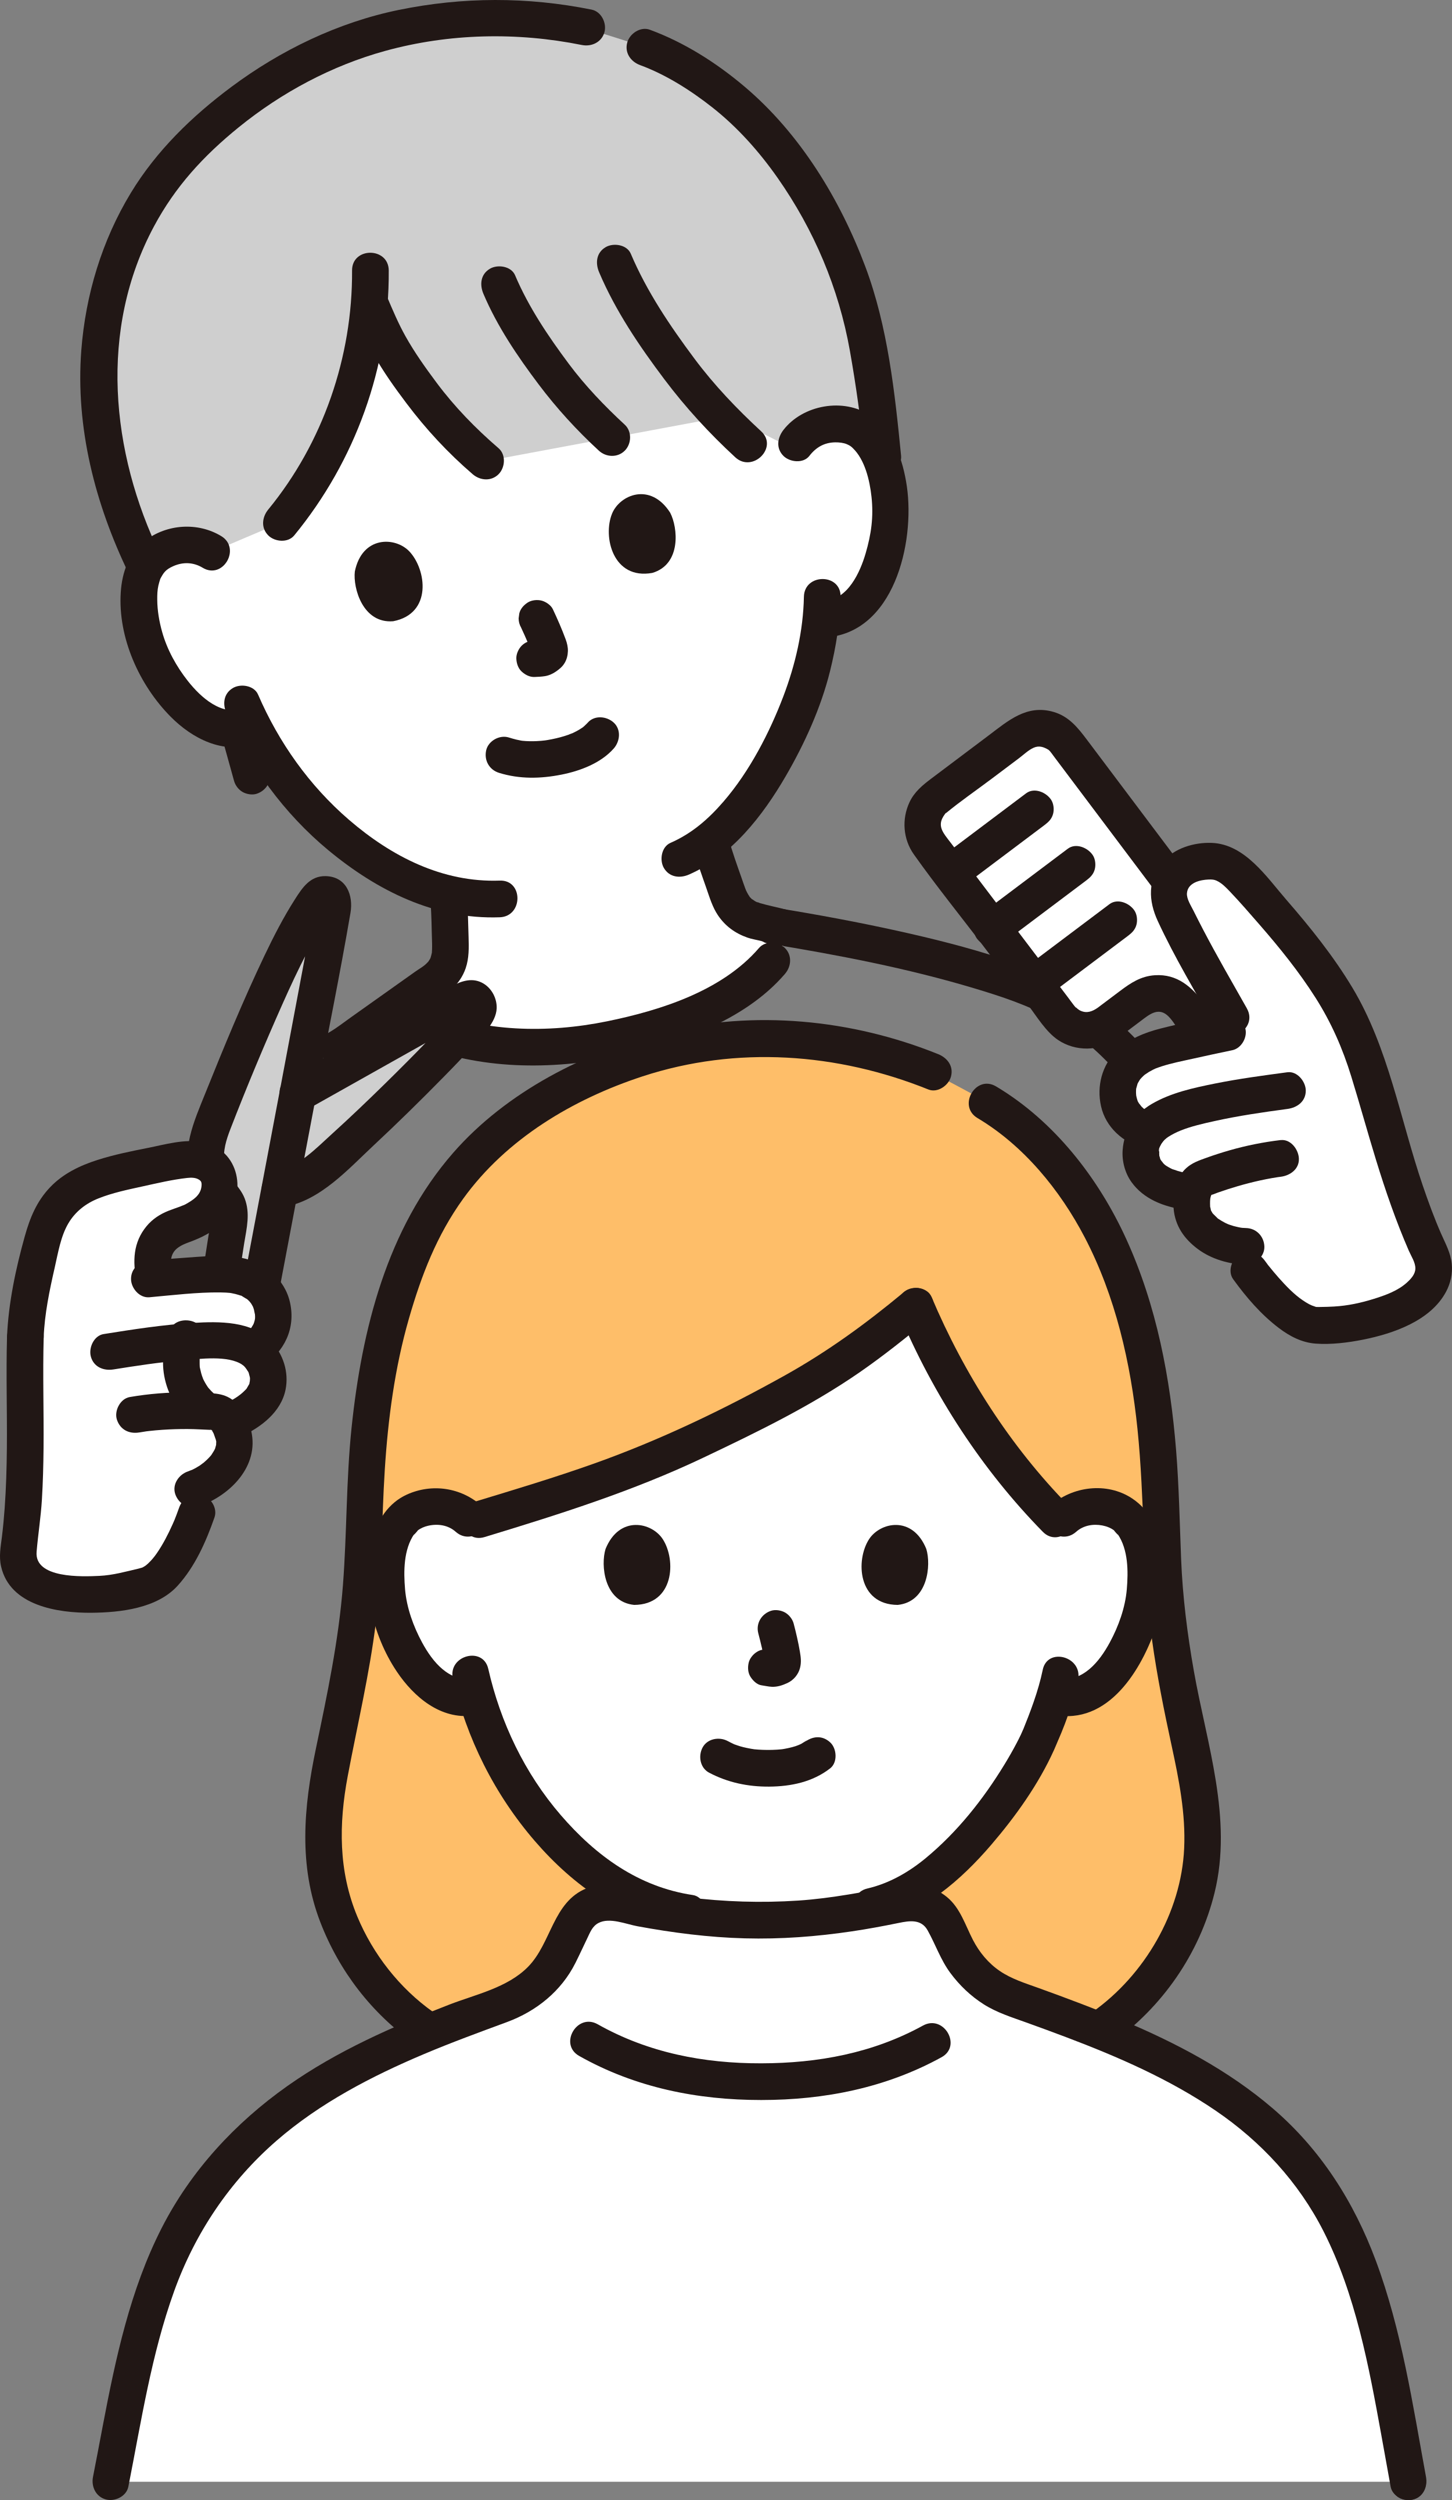 <?xml version="1.0" encoding="UTF-8"?><svg id="b" xmlns="http://www.w3.org/2000/svg" width="190.012" height="327.136" viewBox="0 0 190.012 327.136"><rect x="0" y="0" width="190.012" height="327.136" fill="#808080" stroke="none"/><defs><style>.d{fill:#fff;}.e{fill:none;}.f{fill:#211715;}.g{fill:#cfcfcf;}.h{fill:#febe69;}</style></defs><g id="c"><path class="d" d="M104.219,57.956c1.014-1.417,2.594-2.173,4.027-2.388,3.118-.469,4.749.961,5.5,1.839,2.241,2.621,3.178,8.046,2.666,11.606-.363,2.521-1.005,6.395-3.699,9.588-1.11,1.316-2.906,2.382-4.808,2.414,0,0-.183.003-.503.009-.225,2.041-.594,4.07-.863,5.071-.638,3.747-5.485,17.377-13.624,23.856.458,1.709,1.003,3.382,1.626,5.05.976,2.615,1.279,5.053,5.295,5.711.103.017,1.958.504,4.197,1.095l-3.015,3.935c-4.393,5.217-13.472,8.825-21.948,10.405-7.198,1.342-16.294,1.361-23.923-1.852,0,0-1.982-.875-4.164-1.84,2.576-1.832,4.926-3.509,5.031-3.572,3.508-2.061,2.896-4.441,2.881-7.236-.023-1.615-.08-3.096-.232-4.636-4.819-1.112-9.394-3.654-13.996-7.456-5.601-4.627-9.31-10.045-11.661-14.667-1.871.871-4.131.537-5.755-.353-3.664-2.008-5.659-5.39-6.906-7.611-1.761-3.136-2.842-8.534-1.696-11.787.384-1.09,1.39-3.011,4.467-3.698,1.414-.316,3.161-.18,4.617.776,0,0-15.072-37.816,28.484-47.371s48.002,33.109,48.002,33.109Z"/><path class="f" d="M45.46,139.252c.95-.548,1.833-1.252,2.729-1.883,1.614-1.138,3.224-2.283,4.833-3.428,1.233-.877,2.464-1.758,3.7-2.631,1.797-1.27,3.457-2.423,4.213-4.606.452-1.306.427-2.723.384-4.086-.059-1.872-.078-3.736-.255-5.602-.122-1.29-1.016-2.4-2.4-2.4-1.204,0-2.523,1.102-2.4,2.4.153,1.624.204,3.248.235,4.879.01.515.035,1.029.044,1.544.004.265.007.531-.004.796-.004.111-.015.222-.019.333-.009.279.094-.322-.011.123-.051.213-.096.425-.165.634-.15.455-.062.125-.018.043-.054.102-.108.207-.174.302-.148.215-.011.052.02.009-.101.136-.234.268-.355.388-.227.224-.449.392-.714.564-.285.185-.565.366-.842.563-2.737,1.935-5.459,3.89-8.198,5.822-.993.701-1.971,1.484-3.026,2.092-2.675,1.542-.261,5.692,2.423,4.145h0Z"/><path class="f" d="M90.721,111.014c.49,1.771,1.117,3.486,1.721,5.22.416,1.195.793,2.465,1.505,3.523.958,1.425,2.26,2.368,3.877,2.933.532.186,1.083.266,1.627.401.721.179,1.439.371,2.157.56,1.213.318,2.662-.402,2.952-1.676.286-1.256-.377-2.611-1.676-2.952-1.13-.297-2.295-.52-3.415-.843-.117-.034-.469-.221-.578-.194.157-.039.5.237.062.014-.228-.116-.428-.287-.654-.401.58.293.228.182.032-.008-.082-.08-.162-.163-.238-.249-.165-.188-.192-.394.094.132-.061-.113-.15-.217-.217-.328-.128-.209-.242-.426-.346-.648-.078-.165-.201-.561.057.152-.046-.128-.101-.253-.149-.381-.186-.492-.348-.992-.523-1.487-.591-1.672-1.186-3.333-1.659-5.044-.334-1.21-1.718-2.076-2.952-1.676s-2.035,1.656-1.676,2.952h0Z"/><path class="g" d="M64.084,60.251l31.119-5.803s5.935,2.869,8.551,4.303c.929-1.936,2.812-2.932,4.492-3.184,3.118-.469,4.749.961,5.5,1.839,0,0,.741.867,1.756,2.054-.626-6.313-1.993-15.214-2.875-18.59-3.087-11.823-10.939-24.204-20.034-30.203-5.798-3.824-5.553-3.766-17.336-7.389-6.354-1.155-12.947-1.442-21.651.181-15.417,2.875-27.657,13.375-32.659,20.34-8.348,11.623-12.071,29.76-1.858,50.378.593-1.027,1.736-2.224,4.028-2.736,1.414-.316,3.161-.18,4.617.776l9.072-3.854c4.827-5.833,8.187-12.852,9.8-20.246.754-3.455,1.127-6.992,1.09-10.529.644,1.575,1.123,2.723,1.123,2.723.858,2.058,2.172,4.463,3.392,6.33,4.262,6.52,6.964,9.683,11.339,13.709l.535-.1Z"/><path class="e" d="M53.397,130.041c-11.519,6.748-28.06,17.367-32.919,24.771-6.05,9.219-7.071,16.772-7.464,25.229"/><path class="f" d="M105.201,78.082c-.088,4.473-1.118,8.902-2.705,13.071-1.771,4.651-4.374,9.743-7.806,13.721-1.993,2.31-4.153,4.192-6.952,5.417-1.188.52-1.461,2.258-.861,3.284.717,1.225,2.091,1.383,3.284.861,5.593-2.448,9.661-7.715,12.651-12.858,2.475-4.258,4.619-8.972,5.81-13.768.786-3.166,1.316-6.464,1.38-9.727.061-3.09-4.739-3.09-4.8,0h0Z"/><path class="f" d="M29.626,93.306c2.973,6.885,7.561,13.159,13.345,17.948,6.401,5.299,13.944,9.077,22.428,8.772,3.08-.111,3.094-4.911,0-4.8-7.49.269-14.157-3.153-19.725-7.95-5.191-4.472-9.192-10.114-11.903-16.393-.514-1.19-2.262-1.459-3.284-.861-1.23.719-1.377,2.089-.861,3.284h0Z"/><path class="f" d="M65.297,101.125c2.685.835,5.439.779,8.182.234,2.442-.485,5.137-1.496,6.834-3.414.831-.94.995-2.481,0-3.394-.91-.835-2.506-1.004-3.394,0-.202.229-.43.422-.652.629-.295.274.511-.354.153-.117-.08.053-.157.112-.237.166-.196.132-.397.255-.603.37-.237.133-.48.251-.726.367-.376.178-.118-.039.045-.015-.083-.012-.416.158-.497.187-.716.253-1.453.444-2.197.593-.196.039-.393.075-.59.108-.172.029-.526.077-.162.031-.411.052-.824.087-1.237.106-.62.029-1.243.018-1.861-.044-.097-.01-.538-.056-.101-.008.424.047.027,0-.071-.018-.21-.037-.418-.081-.626-.131-.331-.08-.657-.177-.982-.278-1.199-.373-2.671.441-2.952,1.676-.297,1.303.392,2.553,1.676,2.952h0Z"/><path class="f" d="M68.194,82.125c.323.684.629,1.377.924,2.074l-.242-.573c.261.619.591,1.281.709,1.946l-.086-.638c.016.117.02.228.008.345l.086-.638c-.012.066-.028.123-.052.186l.242-.573c-.017.039-.039.076-.064.111l.375-.486c-.053.064-.106.109-.171.162l.486-.375c-.162.123-.327.227-.513.308l.573-.242c-.147.057-.292.095-.448.117l.638-.086c-.23.025-.46.008-.69.019-.634.032-1.24.246-1.697.703-.416.416-.73,1.099-.703,1.697.028.621.232,1.264.703,1.697.456.419,1.059.735,1.697.703.459-.023.861-.032,1.329-.105.518-.081,1.029-.307,1.457-.608.472-.332.85-.632,1.145-1.136.273-.467.398-.983.416-1.521.018-.529-.107-1.054-.288-1.546-.497-1.346-1.075-2.667-1.687-3.964-.244-.516-.903-.957-1.434-1.103-.574-.158-1.339-.087-1.849.242-.512.33-.964.822-1.103,1.434l-.086.638c.001.433.111.837.328,1.211h0Z"/><path class="f" d="M28.945,70.146c-3.063-1.853-7.114-1.583-9.947.596-2.153,1.656-3.023,4.122-3.195,6.764-.385,5.908,2.41,12.116,6.527,16.274,2.839,2.867,6.842,4.922,10.914,3.591,2.923-.955,1.672-5.592-1.276-4.629-2.971.971-5.655-1.448-7.379-3.627-1.497-1.894-2.727-4.114-3.375-6.441-.382-1.37-.622-2.756-.636-4.18-.007-.666.012-1.266.151-1.885.063-.282.152-.555.236-.831.145-.481-.264.478.009-.031.439-.819.682-1.211,1.689-1.661,1.294-.578,2.654-.526,3.861.205,2.65,1.603,5.065-2.546,2.423-4.145h0Z"/><path class="f" d="M46.434,74.78c-.25,2.176,1.046,6.833,5.02,6.509,5.147-.992,4.354-6.766,2.118-9.134-1.831-1.939-6.178-2.076-7.138,2.625Z"/><path class="f" d="M87.699,67.085c1.017,1.94,1.487,6.751-2.336,7.881-5.159.93-6.501-4.743-5.268-7.757,1.009-2.468,5.015-4.163,7.604-.124Z"/><path class="f" d="M77.421,1.259c-8.413-1.692-16.861-1.681-25.276.048-7.908,1.624-15.432,5.265-21.886,10.078-5.135,3.829-9.78,8.334-13.125,13.835-3.79,6.234-5.937,13.358-6.494,20.616-.775,10.112,1.815,20.127,6.195,29.185.564,1.167,2.228,1.479,3.284.861,1.192-.697,1.427-2.113.861-3.284-6.51-13.462-8.069-29.488-.821-42.996,2.773-5.168,6.418-9.165,11.085-12.951,5.605-4.548,12.183-8.069,19.149-9.987,8.387-2.309,17.247-2.487,25.753-.776,1.27.255,2.592-.365,2.952-1.676.325-1.183-.399-2.695-1.676-2.952h0Z"/><path class="f" d="M117.92,59.655c-.819-8.285-1.739-16.934-4.685-24.776-3.309-8.809-8.538-17.394-15.776-23.523-3.685-3.12-7.885-5.797-12.424-7.467-1.217-.447-2.629.501-2.952,1.676-.368,1.339.455,2.503,1.676,2.952,3.393,1.248,6.621,3.304,9.454,5.533,3.295,2.592,6.144,5.796,8.545,9.222,4.763,6.797,8.003,14.437,9.456,22.603.812,4.564,1.45,9.166,1.906,13.78.127,1.29,1.012,2.4,2.4,2.4,1.199,0,2.528-1.102,2.4-2.4h0Z"/><path class="f" d="M105.916,59.653c.866-1.121,1.941-1.748,3.379-1.773.523-.009,1.112.065,1.527.244.454.196.583.323.774.507,1.576,1.511,2.215,4.199,2.451,6.374.284,2.619-.027,4.867-.765,7.394s-2.345,6.05-5.376,6.218c-3.072.17-3.092,4.971,0,4.8,9.091-.503,11.833-12.396,10.769-19.765-.496-3.434-1.776-7.259-4.784-9.287-3.486-2.35-8.821-1.402-11.369,1.895-.792,1.025-.999,2.396,0,3.394.826.826,2.597,1.032,3.394,0h0Z"/><path class="f" d="M54.511,136.611c8.209,3.386,17.614,3.411,26.21,1.654,7.766-1.587,16.663-4.627,21.995-10.824.845-.982.965-2.429,0-3.394-.865-.865-2.545-.987-3.394,0-4.828,5.611-12.864,8.156-19.877,9.59-7.81,1.597-16.223,1.413-23.658-1.654-1.199-.494-2.639.535-2.952,1.676-.379,1.378.473,2.456,1.676,2.952h0Z"/><path class="f" d="M100.482,123.456c9.1,1.484,18.222,3.224,27.06,5.88,3.552,1.068,7.078,2.223,10.295,4.042,3.758,2.126,7.09,5.309,9.807,8.637,3.03,3.71,5.167,8.067,7.093,12.423.524,1.186,2.255,1.463,3.284.861,1.222-.715,1.387-2.093.861-3.284-1.775-4.015-3.735-7.958-6.364-11.492-3.021-4.061-6.715-7.643-10.923-10.47-3.139-2.109-6.851-3.436-10.422-4.607-4.504-1.478-9.116-2.628-13.743-3.65-5.193-1.147-10.425-2.114-15.673-2.97-1.278-.208-2.583.332-2.952,1.676-.315,1.146.39,2.742,1.676,2.952h0Z"/><path class="f" d="M46.507,41.266c.75,1.757,1.486,3.508,2.422,5.177,1.242,2.215,2.727,4.289,4.253,6.316,2.575,3.422,5.426,6.493,8.671,9.289.981.846,2.43.964,3.394,0,.865-.865.986-2.544,0-3.394-3.003-2.588-5.748-5.403-8.121-8.585-1.451-1.945-2.864-3.93-4.052-6.048-.936-1.669-1.672-3.42-2.422-5.177-.509-1.192-2.265-1.457-3.284-.861-1.234.722-1.372,2.087-.861,3.284h0Z"/><path class="f" d="M38.502,70.061c7.996-9.747,12.448-22.041,12.37-34.67-.019-3.088-4.819-3.094-4.8,0,.069,11.288-3.79,22.529-10.965,31.275-.821,1.001-.98,2.414,0,3.394.847.847,2.568,1.007,3.394,0h0Z"/><path class="f" d="M63.261,38.444c1.806,4.261,4.449,8.161,7.223,11.847,2.367,3.145,4.991,6.009,7.883,8.678.952.879,2.452.942,3.394,0,.89-.89.956-2.512,0-3.394-2.648-2.444-5.202-5.117-7.315-7.951-2.699-3.62-5.273-7.431-7.041-11.603-.506-1.194-2.267-1.456-3.284-.861-1.236.723-1.369,2.085-.861,3.284h0Z"/><path class="f" d="M78.4,35.621c2.138,5.045,5.268,9.663,8.553,14.027,2.779,3.693,5.869,7.053,9.264,10.186,2.267,2.093,5.67-1.294,3.394-3.394-3.171-2.927-6.147-6.04-8.73-9.503-3.196-4.286-6.243-8.799-8.336-13.738-.506-1.194-2.267-1.456-3.284-.861-1.236.723-1.369,2.085-.861,3.284h0Z"/><path class="f" d="M29.063,96.535c.523,1.885,1.046,3.77,1.569,5.655.162.582.581,1.129,1.103,1.434.514.301,1.273.429,1.849.242,1.235-.4,2.036-1.656,1.676-2.952-.523-1.885-1.046-3.77-1.569-5.655-.162-.582-.581-1.129-1.103-1.434-.514-.301-1.273-.429-1.849-.242-1.235.4-2.036,1.656-1.676,2.952h0Z"/><path class="d" d="M144.854,133.94l4.119-3.098c1.867-1.404,4.515-1.033,5.919.834,3.897,5.181,11.329,15.064,15.427,20.513,1.354,1.8,3.932,2.162,5.732.808l.096-.072c1.885-1.417,2.26-4.071.855-5.939l-37.61-50.009c-1.405-1.868-4.058-2.244-5.926-.839l-10.977,8.255c-1.941,1.46-2.326,4.22-.858,6.155l17.092,22.537c1.459,1.924,4.2,2.306,6.13.855Z"/><path class="f" d="M146.065,136.012l3.279-2.466c.996-.749,2.15-1.733,3.361-.736.645.531,1.152,1.456,1.658,2.13.733.974,1.465,1.948,2.198,2.922,1.566,2.082,3.131,4.163,4.697,6.245,1.598,2.125,3.196,4.25,4.794,6.375,1.519,2.02,2.867,4.46,5.37,5.35,5.77,2.051,11.203-4.774,7.752-9.914-1.556-2.317-3.372-4.495-5.049-6.725-3.795-5.046-7.591-10.093-11.386-15.139l-20.503-27.263c-1.177-1.565-2.359-3.054-4.36-3.635-3.525-1.023-5.959,1.165-8.525,3.095l-7.45,5.603c-1.17.88-2.261,1.773-2.894,3.143-1.019,2.203-.831,4.808.581,6.8,2.953,4.165,6.186,8.157,9.271,12.225l5.716,7.537c1.143,1.507,2.312,3.467,3.896,4.529,2.27,1.522,5.355,1.478,7.594-.075,1.064-.738,1.551-2.103.861-3.284-.616-1.053-2.213-1.603-3.284-.861-.682.473-1.38.745-2.171.415-.379-.158-.551-.362-.834-.63.249.236.199.264.096.139-.355-.43-.678-.893-1.015-1.338l-4.795-6.322-10.435-13.76c-.259-.341-.53-.676-.778-1.025-.339-.48-.627-1.002-.589-1.574.029-.444.245-.856.503-1.206.428-.582.058-.079.151-.156,1.926-1.59,4.013-3.018,6.008-4.519l3.57-2.685c.584-.439,1.229-1.064,1.907-1.365.709-.314,1.314-.111,1.945.268.092.055.533.572.123.088.018.021.032.045.05.066.205.246.387.515.58.771l18.693,24.856,17.909,23.813c.123.163.252.323.369.491.357.51.616.979.508,1.612-.067.394-.254.636-.466.961-.418.643-.059.103-.13.157-.196.148-.42.304-.648.388-1.711.63-2.774-1.63-3.601-2.729-1.502-1.997-3.003-3.993-4.505-5.99-2.823-3.754-5.646-7.507-8.469-11.261-1.643-2.184-3.547-3.912-6.484-3.724-1.833.117-3.161,1.003-4.56,2.055l-2.931,2.205c-1.034.778-1.569,2.073-.861,3.284.596,1.019,2.242,1.645,3.284.861Z"/><path class="f" d="M134.279,103.804c-3.703,2.785-7.407,5.57-11.11,8.355-.519.391-.923.783-1.103,1.434-.158.574-.087,1.339.242,1.849.638.989,2.211,1.668,3.284.861,3.703-2.785,7.407-5.57,11.11-8.355.519-.391.923-.783,1.103-1.434.158-.574.087-1.339-.242-1.849-.638-.989-2.211-1.668-3.284-.861h0Z"/><path class="f" d="M139.733,111.057c-3.703,2.785-7.407,5.57-11.11,8.355-.519.391-.923.783-1.103,1.434-.158.574-.087,1.339.242,1.849.638.989,2.211,1.668,3.284.861,3.703-2.785,7.407-5.57,11.11-8.355.519-.391.923-.783,1.103-1.434.158-.574.087-1.339-.242-1.849-.638-.989-2.211-1.668-3.284-.861h0Z"/><path class="f" d="M145.188,118.31c-3.703,2.785-7.407,5.57-11.11,8.355-.519.391-.923.783-1.103,1.434-.158.574-.087,1.339.242,1.849.638.989,2.211,1.668,3.284.861,3.703-2.785,7.407-5.57,11.11-8.355.519-.391.923-.783,1.103-1.434.158-.574.087-1.339-.242-1.849-.638-.989-2.211-1.668-3.284-.861h0Z"/><path class="d" d="M164.247,116.724c-.442-.491-.879-.975-1.312-1.451-2.359-2.6-3.828-2.981-6.734-2.285-1.066.255-1.959.869-2.571,1.777-1.065,1.581-.791,3.031.049,4.742,2.586,5.267,4.478,8.442,7.418,13.652l.938,1.661c-.706.144-1.412.288-1.412.288-2.215.452-6.929,1.497-7.202,1.574-2.65.579-5.452,1.515-6.662,3.971-.282.558-.438,1.213-.483,1.854-.07.997.129,2.002.579,2.876.59,1.082,1.677,2.085,3.392,2.563-.403.528-.694,1.156-.85,1.928-.362,1.789-.095,5.452,6.705,6.149-.141.559-.195,1.284-.116,2.195.193,2.22,2.51,3.929,5.027,4.582,1.342,1.854,2.438,3.372,2.438,3.372.739,1.024,5.318,7.198,8.951,7.248,3.691-.025,5.533-.348,8.413-1.274,2.485-.799,5.122-2.055,6.355-4.349.6-1.116.594-2.463.054-3.606-4.04-8.551-6.368-18.93-8.865-26.431-2.57-7.72-8.619-14.927-14.113-21.035Z"/><path class="f" d="M163.169,131.947c-1.932-3.421-3.908-6.819-5.725-10.303-.435-.833-.861-1.671-1.28-2.512-.317-.636-.898-1.523-.838-2.259.114-1.391,1.741-1.744,2.82-1.787.496-.02.765.018,1.049.147.694.315,1.234.882,1.751,1.424,1.329,1.394,2.595,2.859,3.859,4.311,2.647,3.04,5.184,6.181,7.348,9.588,2.063,3.249,3.538,6.613,4.67,10.282s2.14,7.344,3.264,11.001c1.232,4.008,2.599,7.97,4.273,11.817.307.705.88,1.552.859,2.348-.02.742-.588,1.347-1.111,1.822-1.189,1.078-2.796,1.653-4.302,2.124-1.718.536-3.432.908-5.231,1.009-.567.032-1.136.051-1.704.057-.195.002-.393.014-.588,0-.37-.027.479.156-.19-.047-.567-.172-.973-.395-1.612-.827-1.165-.789-2.205-1.89-3.158-2.96-.447-.502-.874-1.021-1.296-1.544-.368-.457.104.152-.19-.247-.105-.142-.211-.284-.315-.427-.759-1.048-2.087-1.561-3.284-.861-1.035.605-1.626,2.228-.861,3.284,1.712,2.363,3.631,4.601,5.962,6.374,1.421,1.081,3.019,1.918,4.828,2.051,2.023.149,4.226-.124,6.207-.52,3.966-.793,8.847-2.472,10.867-6.28.591-1.115.86-2.366.741-3.622-.136-1.434-.823-2.659-1.393-3.956-.905-2.06-1.678-4.182-2.405-6.311-2.945-8.628-4.47-17.999-9.213-25.895-2.468-4.109-5.496-7.877-8.634-11.49-2.587-2.979-5.42-7.282-9.765-7.445-2.314-.087-4.897.687-6.427,2.489-1.99,2.344-1.862,5.088-.632,7.747,2.202,4.761,4.933,9.285,7.51,13.847,1.519,2.69,5.667.273,4.145-2.423h0Z"/><path class="f" d="M159.985,132.794c-2.712.556-5.439,1.108-8.122,1.791-2.076.528-4.18,1.374-5.73,2.9-1.932,1.902-2.638,4.64-2.05,7.265.624,2.781,2.877,4.719,5.526,5.52,1.202.364,2.669-.434,2.952-1.676.295-1.295-.39-2.563-1.676-2.952-.104-.032-.917-.38-.5-.165-.251-.129-.485-.272-.725-.42-.223-.16-.218-.155.017.015-.096-.082-.188-.168-.278-.258-.12-.12-.514-.722-.203-.205-.089-.147-.185-.287-.269-.437-.128-.26-.144-.295-.048-.105-.054-.155-.101-.313-.14-.473-.053-.291-.067-.322-.044-.093-.018-.165-.028-.33-.032-.496-.003-.166.001-.333.013-.498-.046.236-.042.208.013-.083.028-.119.223-.753.17-.629-.055.133-.032.094.069-.117.066-.121.136-.239.211-.354.157-.224.152-.225-.017-.004.085-.103.173-.203.265-.3.183-.193.38-.373.588-.54-.436.349.251-.143.341-.197.175-.104.355-.202.537-.295.123-.062.247-.121.372-.178q-.256.103.002,0c.263-.097.526-.194.793-.28,1.3-.418,2.658-.683,3.99-.978,1.748-.387,3.497-.772,5.25-1.131,1.232-.253,2.057-1.776,1.676-2.952-.422-1.305-1.632-1.947-2.952-1.676h0Z"/><path class="f" d="M168.477,140.303c-3.174.426-6.351.848-9.492,1.48-2.823.568-5.774,1.206-8.284,2.681-2.224,1.307-3.601,3.438-3.789,6.013-.106,1.45.3,2.994,1.143,4.18,1.592,2.238,4.229,3.241,6.864,3.617,1.282.183,2.578-.315,2.952-1.676.309-1.126-.385-2.768-1.676-2.952-.691-.098-1.377-.223-2.047-.42-.084-.025-.969-.339-.589-.179-.201-.085-.397-.186-.588-.292-.23-.129-.454-.27-.665-.428.458.342.034.013-.055-.088-.133-.152-.459-.692-.143-.129-.072-.128-.155-.258-.235-.381-.338-.524.025.265-.038-.069-.024-.125-.071-.261-.109-.384-.187-.594-.036.372-.013.014.007-.117-.016-.241-.017-.359-.002-.151.013-.301.016-.452.01-.527-.054.203-.035.224-.211-.242.377-1.154.436-1.245.105-.163.488-.522.782-.708.512-.324,1.06-.601,1.622-.826,1.409-.563,2.922-.899,4.399-1.227,3.156-.7,6.359-1.162,9.561-1.592,1.284-.172,2.4-.98,2.4-2.4,0-1.163-1.106-2.574-2.4-2.4h0Z"/><path class="f" d="M167.575,149.178c-2.255.271-4.471.712-6.655,1.337-1.042.298-2.075.631-3.095.999-.937.338-1.829.647-2.58,1.323-1.435,1.291-1.815,3.438-1.666,5.277.185,2.281,1.383,3.996,3.187,5.334,1.781,1.321,4.094,1.98,6.292,2.041,1.256.035,2.457-1.129,2.4-2.4-.06-1.33-1.054-2.363-2.4-2.4-.159-.004-.318-.011-.477-.023-.098-.008-.226-.039-.321-.031.002,0,.501.085.235.029-.35-.073-.698-.134-1.043-.232-.186-.053-.37-.111-.552-.175-.084-.029-.582-.221-.252-.087.341.137-.238-.118-.308-.153-.168-.086-.333-.177-.495-.274-.137-.082-.271-.167-.403-.257-.447-.306.231.231-.074-.048-.241-.221-.458-.465-.695-.687-.221-.208.255.402.107.141-.035-.062-.083-.119-.121-.178-.077-.12-.139-.247-.212-.369-.209-.352.127.451.025.058-.034-.129-.064-.433-.137-.541.017.025.042.577.042.254,0-.102-.015-.206-.019-.308-.01-.219-.012-.439-.004-.658.004-.1.063-.651.005-.261-.058.385.038-.159.064-.26.03-.119.214-.594.04-.199-.171.39.003.013.054-.075.054-.093.287-.418.016-.056-.316.423.081-.009.105-.066.051-.119-.503.393-.203.17.183-.136.542-.156-.241.079.4-.12.791-.298,1.186-.437.864-.305,1.736-.586,2.616-.842.967-.281,1.943-.532,2.926-.747.502-.11,1.007-.21,1.513-.299.265-.047.531-.087.797-.13.047-.008.381-.06.075-.013-.351.053.259-.031.267-.032,1.242-.149,2.463-.997,2.4-2.4-.052-1.172-1.065-2.561-2.4-2.4h0Z"/><path class="g" d="M62.285,130.97c-.402-.466-.936-.402-1.529-.097-8.388,4.71-15.113,8.488-21.778,12.237,1.419-7.52,2.845-15.099,4.619-24.547.107-.669-.012-1.186-.588-1.423-.685-.276-1.214.051-1.434.384-1.319,1.919-2.178,3.363-4.167,7.254-2.231,4.365-7.365,16.531-9.857,23.065-.53,1.367-.806,3.229-.506,4.916.06.299.13.584.2.87.283.89.851,1.631,1.487,2.304.555.594.959,1.316,1.163,2.071.193.688.221,1.415.09,2.145-.559,2.857-.607,4.007-1.098,6.578l5.5.65c.804-4.242,1.536-8.103,2.232-11.779h.007c1.703-.264,3.373-1.105,4.503-2.038,5.392-4.46,12.286-11.322,15.71-14.826,3.052-3.133,4.149-4.405,5.544-6.266.249-.328.388-.926-.097-1.497Z"/><path class="f" d="M36.7,168.014c1.532-8.078,3.062-16.157,4.586-24.237s3.191-16.202,4.579-24.333c.392-2.295-.533-4.741-3.248-4.803-2.027-.046-3.041,1.501-4.009,3.015-1.516,2.371-2.814,4.901-4.023,7.44-2.794,5.868-5.28,11.899-7.704,17.927-1.481,3.683-3.302,7.605-1.812,11.615.439,1.181,1.202,2.018,1.966,2.99.641.816.691,1.562.506,2.558-.363,1.961-.602,3.941-.97,5.901-.239,1.273.353,2.589,1.676,2.952,1.17.321,2.712-.396,2.952-1.676.293-1.564.501-3.14.761-4.709.327-1.978.806-3.896.055-5.847-.655-1.701-2.414-2.856-2.656-4.687-.204-1.543.249-2.98.798-4.398,2.129-5.506,4.413-10.959,6.811-16.353,1.018-2.288,2.073-4.553,3.231-6.774.665-1.275,1.343-2.546,2.091-3.775.257-.423.523-.841.796-1.254.524-.794.666-.542-.72-.972-1.455-.452-1.135-.396-1.357.784-1.399,7.449-2.8,14.897-4.205,22.345-1.573,8.339-3.152,16.678-4.733,25.016-.241,1.272.355,2.589,1.676,2.952,1.172.322,2.71-.396,2.952-1.676h0Z"/><path class="f" d="M25.654,151.165c-2.719,1.531-5.442,3.057-8.163,4.586-1.095.615-1.555,2.207-.861,3.284.714,1.108,2.112,1.519,3.284.861,2.721-1.529,5.443-3.054,8.163-4.586,1.095-.616,1.556-2.206.861-3.284-.714-1.107-2.113-1.52-3.284-.861h0Z"/><path class="f" d="M40.187,145.183c3.476-1.955,6.952-3.909,10.429-5.863,1.848-1.038,3.697-2.077,5.545-3.115.946-.532,1.893-1.063,2.839-1.594.56-.314,1.119-.629,1.679-.943.285-.16.571-.321.856-.481.621-.292.573-.333-.144-.122l-1.059-.617c.223-1.198.164-1.528-.176-.988l-.152.2c.223-.29-.186.236-.229.29-.317.394-.64.784-.971,1.167-.872,1.009-1.79,1.978-2.715,2.94-1.868,1.943-3.775,3.849-5.698,5.737-2.272,2.229-4.574,4.428-6.933,6.565-2.238,2.027-4.386,4.359-7.47,4.925-1.276.234-1.998,1.781-1.676,2.952.369,1.341,1.673,1.911,2.952,1.676,4.708-.863,8.31-4.939,11.666-8.071,3.087-2.879,6.099-5.84,9.057-8.851,1.372-1.397,2.743-2.8,4.033-4.274,1.146-1.31,2.89-2.929,2.975-4.753.06-1.29-.628-2.625-1.755-3.284-1.385-.811-2.827-.335-4.128.364-2.403,1.291-4.761,2.674-7.139,4.009-4.737,2.661-9.474,5.323-14.209,7.986-2.693,1.514-.276,5.662,2.423,4.145h0Z"/><path class="d" d="M3.318,174.978c.04-1.315.78-7.718,2.494-13.442.489-2.166,1.716-3.994,3.43-5.405,1.358-1.118,3.508-1.888,5.207-2.345,2.973-.8,6.93-1.581,9.771-2.02,2.705-.418,4.758,1.216,4.543,3.629-.238,2.669-2.652,4.047-3.944,4.567-.438.176-1.119.417-1.838.67-1.919.674-3.188,2.536-3.046,4.565.048.683.141,1.391.321,2.089,2.421-.205,6.386-.494,6.642-.498,2.705-.206,5.657-.113,7.522,1.891.43.454.768,1.037.995,1.638.353.935.451,1.955.271,2.921-.254,1.205-1.008,2.479-2.513,3.429.537.39.996.908,1.367,1.603.86,1.61,1.656,5.196-4.658,7.815.296.495.555,1.174.741,2.07.452,2.182-1.276,4.484-3.5,5.832-.754,2.161-1.368,3.93-1.368,3.93-.414,1.194-3.028,8.422-6.494,9.512-3.543,1.035-5.4,1.255-8.425,1.195-2.61-.052-5.496-.498-7.336-2.342-.895-.897-1.276-2.189-1.087-3.439,1.415-9.351.667-19.962.905-27.864h0Z"/><path class="f" d="M.918,174.978c-.136,4.833.026,9.668-.019,14.501-.024,2.62-.099,5.242-.288,7.856-.091,1.258-.206,2.515-.361,3.767-.163,1.314-.408,2.552-.109,3.87,1.168,5.152,7.435,6.098,11.825,6.059,3.796-.034,8.581-.572,11.273-3.531,2.28-2.506,3.724-5.778,4.829-8.946.427-1.224-.486-2.625-1.676-2.952-1.322-.363-2.524.448-2.952,1.676-.109.312-.222.622-.341.93-.285.743-.252.666-.533,1.291-.584,1.299-1.242,2.581-2.053,3.755-.308.446-.667.89-1.135,1.331-.232.219-.351.294-.397.323-.133.084-.266.166-.409.233-.155.078-.138.069.05-.027l-.453.13c-1.728.401-3.372.875-5.155.959-2.213.105-8.522.374-8.224-3.156.193-2.282.557-4.54.695-6.832.135-2.243.193-4.49.214-6.736.045-4.833-.117-9.669.019-14.501.087-3.09-4.713-3.087-4.8,0h0Z"/><path class="f" d="M22.51,166.404c-.441-2.159.11-3.087,2.128-3.82,1.74-.632,3.408-1.425,4.662-2.835,3.111-3.497,2.119-9.352-2.88-10.305-2.284-.435-4.816.314-7.059.758-2.216.439-4.461.891-6.615,1.581-2.314.741-4.502,1.794-6.196,3.575-1.757,1.847-2.627,3.988-3.304,6.402-1.186,4.234-2.154,8.807-2.33,13.217-.123,3.089,4.677,3.084,4.8,0,.121-3.054.762-6.127,1.445-9.119.433-1.897.781-4.08,1.779-5.774.917-1.557,2.303-2.625,3.969-3.284,1.816-.718,3.768-1.126,5.671-1.542,1.947-.425,3.946-.907,5.93-1.125.536-.059,1.091-.047,1.504.21.303.188.41.353.354.889-.125,1.208-1.16,1.822-2.074,2.34-.059.033-.502.245-.214.114.3-.137-.583.219-.531.2-.513.189-1.033.359-1.54.562-1.09.436-2.064,1.079-2.82,1.986-1.781,2.141-1.845,4.624-1.31,7.246.259,1.271,1.763,2.003,2.952,1.676,1.321-.363,1.936-1.678,1.676-2.952h0Z"/><path class="f" d="M19.547,169.747c3.065-.273,6.202-.665,9.283-.634.242.002.483.009.725.023.16.009.319.021.479.036.265.029.316.034.153.015-.162-.021-.112-.011.148.031.153.029.306.062.457.099.226.056.444.127.666.196.492.154-.136-.125.269.119.072.043.802.507.476.256.381.293.633.594.786.885.137.26.138.229.238.568.032.107.152.82.132.558.044.567.032.68-.087,1.083-.039.13-.083.258-.132.384.106-.253.097-.253-.026,0-.125.184-.219.386-.356.563.258-.336-.239.224-.247.233-.297.291-.296.271-.549.44-1.077.718-1.543,2.118-.861,3.284.626,1.07,2.2,1.583,3.284.861,2.826-1.882,4.316-4.896,3.574-8.288-.675-3.087-3.313-5.291-6.348-5.869-1.973-.376-3.938-.264-5.923-.123-2.048.145-4.096.298-6.141.48-1.291.115-2.4,1.021-2.4,2.4,0,1.209,1.101,2.516,2.4,2.4h0Z"/><path class="f" d="M14.842,179.191c2.98-.474,5.961-.936,8.97-1.185,2.381-.196,6.036-.704,7.928.585.241.165.474.473.727.889.058.095.089.208.148.301-.129-.205-.17-.52-.061-.115.072.264.139.524.196.793-.149-.696-.022-.244-.035-.052-.005.077-.054.725.004.304.057-.414-.058.167-.073.248-.104.552.188-.197-.051.18-.105.166-.19.345-.297.511-.337.524.299-.289-.164.199-.808.853-1.773,1.393-2.962,1.944-1.176.545-1.471,2.241-.861,3.284.706,1.206,2.103,1.408,3.284.861,2.571-1.192,5.186-3.167,5.775-6.11.456-2.278-.306-4.646-1.896-6.325-2.532-2.674-6.81-2.606-10.199-2.402-3.929.236-7.826.843-11.709,1.461-1.281.204-1.992,1.802-1.676,2.952.375,1.364,1.667,1.881,2.952,1.676h0Z"/><path class="f" d="M18.253,187.434c.294-.051.589-.097.884-.142.286-.041.3-.042.04-.005.114-.014.229-.028.343-.041.58-.066,1.162-.118,1.745-.157,1.098-.074,2.199-.106,3.3-.101,1.06.005,2.114.083,3.172.119.711.024-.635-.179-.059-.01.381.112-.072.074-.204-.109.02.028.34.22.368.219-.329-.264-.402-.314-.216-.148.046.044.089.089.131.137.119.134.064.058-.163-.226.057.079.112.159.163.242.116.185.212.38.303.578-.18-.39-.048-.091.024.141.062.2.27.659.22.862-.033-.327-.042-.397-.026-.213.008.085.012.17.012.256,0,.114-.003.228-.013.341.055-.354.058-.396.009-.128-.05.166-.097.338-.142.505-.093.248-.08.223.04-.076-.052.11-.107.219-.166.326-.105.192-.239.366-.346.556-.099.14-.069.106.09-.102-.081.101-.164.201-.25.298-.309.35-.651.659-1.004.964.415-.358-.239.163-.33.222-.169.111-.342.216-.518.315-.233.132-.473.249-.714.364.524-.25-.233.076-.342.112-1.189.396-2.09,1.674-1.676,2.952.383,1.184,1.677,2.101,2.952,1.676,3.964-1.319,7.825-4.968,7.083-9.476-.3-1.825-1.244-3.773-2.883-4.744-.771-.457-1.575-.582-2.454-.643-1.02-.07-2.041-.107-3.063-.112-2.543-.012-5.083.185-7.589.618-1.24.214-2.048,1.803-1.676,2.952.433,1.337,1.623,1.906,2.952,1.676h0Z"/><path class="f" d="M28.166,182.485c-.077-.054-.398-.294-.069-.042.339.26-.007-.013-.057-.057-.146-.127-.286-.26-.42-.398s-.26-.284-.387-.43c-.303-.348.251.357.099.131-.06-.089-.125-.174-.185-.263-.227-.339-.427-.696-.599-1.066-.077-.165-.14-.474.063.158-.026-.082-.063-.161-.092-.242-.073-.202-.139-.408-.196-.616-.051-.187-.096-.376-.134-.566-.021-.106-.039-.212-.057-.318-.064-.366.04.254.034.254-.049.002-.045-1.123-.041-1.223.005-.107.011-.214.021-.321.009-.101.059-.501.001-.064-.059.447.042-.18.072-.313.048-.209.105-.416.172-.619.027-.082.057-.162.085-.243.155-.458-.242.538-.044.096.272-.607.426-1.182.242-1.849-.153-.557-.584-1.16-1.103-1.434-1.047-.553-2.736-.362-3.284.861-.999,2.229-1.244,4.642-.592,7.015.642,2.338,2.075,4.306,4.049,5.692,1.031.723,2.712.22,3.284-.861.65-1.23.239-2.512-.861-3.284h0Z"/><path class="h" d="M142.879,158.623c-1.899-3.263-4.089-6.171-6.507-8.503-4.997-4.821-4.769-4.72-15.688-10.442-6.035-2.301-12.463-3.791-21.318-3.791-15.682,0-29.64,8.079-35.834,14.009-5.291,5.066-9.704,12.031-11.912,20.593-3.462,11.156-3.805,22.215-4.106,32.538-.191,6.532-1.122,13.016-2.376,19.421-1.587,8.105-4.151,16.122-2.166,24.394,1.773,7.389,6.253,14.14,12.494,18.5h88.711c6.241-4.36,10.721-11.111,12.494-18.5,1.985-8.272-.579-16.289-2.166-24.394-1.254-6.405-2.185-12.889-2.376-19.421-.281-9.637-.599-19.915-3.454-30.315-1.342-4.978-3.322-9.836-5.797-14.09Z"/><path class="e" d="M122.13,140.247c-6.465-2.621-13.199-4.36-22.764-4.36-15.682,0-29.64,8.079-35.834,14.009-10.275,9.837-17.239,26.839-11.172,48.788"/><path class="e" d="M149.931,202.48c.554-6.332.85-15.48.6-18.996-.868-12.188-6.317-25.799-14.158-33.364-3.122-3.012-4.205-4.103-7.239-5.891"/><path class="d" d="M85.965,249.359c-5.55-1.756-10.333-5.424-14.834-10.811-3.091-3.699-5.299-7.588-6.862-11.24-.086-.202-.171-.403-.254-.604-.675-1.638-1.221-3.222-1.66-4.714-.948.245-1.934.206-2.86-.028-1.026-.259-1.979-.756-2.732-1.372-3.234-2.646-4.575-6.336-5.394-8.748-1.156-3.406-1.229-8.911.493-11.898.577-1.001,1.918-2.705,5.069-2.816.823-.029,1.725.105,2.58.447.265,0,.527,0,.781,0l6.529.002c7.146-2.179,15.178-4.746,22.649-8.273,16.371-7.728,21.292-10.888,30.352-18.402,3.964,9.439,10.066,18.954,16.788,26.211,1.449-.004,2.635-.005,2.635-.005.539,0,1.01,0,1.01,0h2.752l.521.018c3.151.111,4.492,1.816,5.069,2.816,1.723,2.987,1.65,8.492.493,11.898-.819,2.412-2.16,6.102-5.394,8.748-1.332,1.09-3.294,1.809-5.169,1.492,0,0-.18-.03-.496-.084-.595,1.966-1.33,3.892-1.778,4.827-1.515,4.113-10.94,20.117-22.108,22.599,0,0,0,.551,0,1.428-4.6.841-9.265,1.402-14.768,1.402-3.26,0-6.344-.221-9.35-.592.002-.847.002-1.381.002-1.381-1.403-.199-2.756-.507-4.067-.922Z"/><path class="f" d="M66.294,267.94c1.188-.416,2.339-1.014,3.481-1.538,1.8-.824,3.595-1.656,5.391-2.489,1.41-.654,2.819-1.311,4.232-1.96.146-.067.295-.13.439-.201.109-.054.34-.151-.18.074-.634.274-.026.021.138-.045.322-.129.644-.26.957-.41,1.324-.638,2.527-1.674,3.23-2.978.662-1.228.891-2.539,1.101-3.897.312-2.015.658-4.018.841-6.051.117-1.293-1.186-2.4-2.4-2.4-1.395,0-2.283,1.104-2.4,2.4-.139,1.538-.397,3.049-.638,4.573-.157.993-.284,1.984-.623,2.934-.114.321.197-.355.017-.065-.065.105-.122.218-.184.326-.264.457.135-.047-.156.205-.102.088-.198.194-.298.287.285-.266.044-.023-.041.03-.266.167-.643.388-.843.482-.33.155-.911.375-1.345.574-3.003,1.379-5.995,2.783-8.999,4.163-.779.358-1.558.715-2.34,1.067-.248.111-.496.221-.745.331-.579.258.566-.208.09-.041-1.223.428-2.036,1.641-1.676,2.952.326,1.186,1.723,2.107,2.952,1.676h0Z"/><path class="f" d="M116.124,248.222c.171,1.895.446,3.774.756,5.65.164.99.255,2.003.552,2.966.374,1.208,1.008,2.374,1.957,3.229.526.474,1.117.901,1.751,1.221.415.209.848.39,1.281.557.864.333-.537-.268-.212-.099,2.66,1.377,5.438,2.566,8.146,3.846,1.263.598,2.518,1.22,3.808,1.76,1.196.501,2.64-.54,2.952-1.676.38-1.384-.476-2.449-1.676-2.952,1.209.506-.022-.032-.305-.165-.58-.272-1.16-.546-1.739-.82-1.569-.742-3.138-1.485-4.707-2.228-1.213-.574-2.426-1.151-3.642-1.719-.132-.061-.263-.124-.395-.183-.034-.015-.067-.03-.101-.045-.169-.075-.409-.176-.581-.245-.014-.006-.445-.187-.181-.067-.253-.115-.494-.252-.733-.393-.057-.033-.437-.296-.197-.118.211.157-.047-.041-.073-.067-.129-.13-.554-.637-.249-.204-.151-.215-.255-.462-.403-.676-.143-.206.06.147.07.178-.051-.165-.117-.325-.166-.492-.066-.225-.121-.454-.169-.683-.113-.54-.187-1.087-.269-1.632-.249-1.649-.523-3.28-.674-4.942-.117-1.291-1.02-2.4-2.4-2.4-1.208,0-2.517,1.102-2.4,2.4h0Z"/><path class="f" d="M136.453,218.505c-.588,2.843-1.671,5.609-2.643,8.019.288-.714-.112.235-.216.453-.187.394-.385.783-.588,1.169-.484.921-1.003,1.823-1.544,2.711-2.786,4.572-6.173,8.85-10.311,12.273-2.259,1.869-4.818,3.323-7.643,3.98-3.007.7-1.734,5.329,1.276,4.629,6-1.397,10.999-5.762,14.914-10.327,3.207-3.739,6.212-7.941,8.244-12.452.112-.249.218-.499.323-.751.01-.023.364-.867.205-.498s.049-.1.086-.183c.118-.269.231-.54.343-.812.154-.372.302-.746.444-1.123.713-1.891,1.327-3.832,1.737-5.812.623-3.015-4.002-4.304-4.629-1.276h0Z"/><path class="f" d="M59.268,219.642c1.782,7.844,5.469,15.17,10.724,21.26,5.066,5.87,11.596,10.529,19.402,11.693,1.28.191,2.58-.32,2.952-1.676.311-1.132-.386-2.76-1.676-2.952-7.091-1.057-12.681-5.125-17.284-10.458-4.719-5.468-7.894-12.117-9.49-19.142-.684-3.011-5.313-1.737-4.629,1.276h0Z"/><path class="f" d="M92.797,231.955c2.446,1.292,5.078,1.842,7.845,1.824,2.87-.019,5.708-.609,7.999-2.394.995-.775.875-2.591,0-3.394-1.055-.969-2.332-.827-3.394,0,.813-.633-.143.058-.408.197-.211.111-.778.267-.074.058-.22.065-.432.166-.651.237-.596.192-1.205.314-1.822.416.345-.057.195-.025-.063,0-.179.018-.358.033-.537.044-.431.028-.863.039-1.295.036-.387-.002-.774-.016-1.16-.042-.177-.012-.354-.026-.531-.044-.102-.01-.752-.131-.146-.013-.573-.112-1.141-.21-1.702-.378-.239-.071-.471-.157-.706-.237-.573-.196.451.221-.067-.023-.292-.138-.58-.281-.865-.432-1.11-.586-2.66-.318-3.284.861-.586,1.109-.324,2.658.861,3.284h0Z"/><path class="f" d="M99.232,213.72c.333,1.269.652,2.558.843,3.858l-.086-.638c.023.178.033.354.014.532l.086-.638c-.013.083-.031.16-.059.239l.242-.573c-.025.056-.05.103-.085.154l.375-.486c-.04.048-.077.085-.126.124l.486-.375c-.098.063-.2.113-.305.162l.573-.242c-.168.07-.335.122-.515.15l.638-.086c-.162.019-.321.018-.483,0l.638.086c-.182-.025-.361-.07-.543-.094-.319-.1-.638-.114-.957-.043-.319.014-.617.109-.892.285-.498.291-.973.862-1.103,1.434-.14.614-.11,1.304.242,1.849.312.484.835,1.022,1.434,1.103.452.061.891.175,1.352.195.725.032,1.394-.194,2.04-.492.807-.372,1.441-1.122,1.655-1.99.183-.739.107-1.355-.018-2.096-.21-1.243-.497-2.474-.817-3.693-.152-.579-.588-1.133-1.103-1.434s-1.273-.429-1.849-.242c-1.25.404-2.018,1.651-1.676,2.952h0Z"/><path class="f" d="M79.242,202.684c-.644,2.093-.224,6.909,3.742,7.319,5.242-.031,5.521-5.854,3.756-8.591-1.445-2.241-5.693-3.174-7.498,1.272Z"/><path class="f" d="M121.219,202.684c.644,2.093.225,6.909-3.741,7.319-5.242-.032-5.521-5.854-3.757-8.591,1.445-2.241,5.693-3.173,7.498,1.272Z"/><path class="f" d="M122.768,137.933c-11.334-4.566-24.083-5.808-35.995-2.858-10.167,2.518-20.496,7.792-27.464,15.766-8.682,9.937-11.966,23.149-13.304,35.998-.713,6.85-.599,13.731-1.128,20.588-.559,7.239-2.057,14.291-3.538,21.382-1.596,7.641-2.293,15.287.586,22.725,2.484,6.418,6.711,11.9,12.329,15.88,1.058.75,2.67.189,3.284-.861.703-1.202.2-2.532-.861-3.284-4.382-3.105-7.868-7.553-9.926-12.51-2.469-5.945-2.423-12.099-1.249-18.341,1.263-6.716,2.845-13.324,3.684-20.12.818-6.633.744-13.307,1.167-19.968s1.303-13.34,3.159-19.791c1.627-5.652,3.638-10.887,7.106-15.694,5.647-7.828,14.367-13.022,23.463-16.002,12.294-4.027,25.487-3.086,37.411,1.717,1.203.485,2.637-.528,2.952-1.676.376-1.37-.469-2.466-1.676-2.952h0Z"/><path class="f" d="M127.922,146.301c6.023,3.584,10.788,9.403,14.023,15.599,4.042,7.742,6.02,16.443,6.908,25.083.947,9.208.644,18.471,1.913,27.653.642,4.647,1.571,9.235,2.562,13.818.954,4.413,1.842,8.866,1.634,13.406-.384,8.391-5.186,16.585-11.996,21.41-1.056.748-1.556,2.095-.861,3.284.611,1.044,2.221,1.614,3.284.861,6.684-4.735,11.59-11.767,13.551-19.747,2.388-9.718-1.016-19.453-2.704-28.987-.859-4.853-1.474-9.748-1.672-14.675-.19-4.741-.274-9.482-.654-14.214-.764-9.501-2.546-18.93-6.517-27.646-3.634-7.976-9.434-15.459-17.048-19.99-2.661-1.583-5.078,2.565-2.423,4.145h0Z"/><path class="f" d="M63.026,197.04c-2.694-2.403-6.502-2.97-9.797-1.469-2.384,1.086-3.833,3.328-4.504,5.792-1.566,5.753-.088,12.471,3.209,17.375,2.23,3.318,5.733,6.296,9.999,5.743,1.285-.167,2.4-.984,2.4-2.4,0-1.167-1.106-2.568-2.4-2.4-3.188.414-5.316-2.214-6.699-4.765-1.146-2.114-2.02-4.545-2.226-6.949-.203-2.365-.198-5.223,1.21-7.256-.325.469.599-.569.427-.438.414-.316.877-.513,1.381-.628,1.266-.287,2.618-.095,3.607.787,2.299,2.051,5.705-1.332,3.394-3.394h0Z"/><path class="f" d="M140.83,200.434c.934-.834,2.219-1.061,3.43-.826.571.111,1.093.311,1.558.666-.187-.143.747.902.427.438,1.405,2.037,1.413,4.888,1.21,7.256-.206,2.404-1.081,4.835-2.226,6.949-1.383,2.551-3.51,5.179-6.699,4.765-1.288-.167-2.4,1.223-2.4,2.4,0,1.436,1.109,2.232,2.4,2.4,6.977.905,11.233-6.666,12.973-12.299,1.55-5.016,1.545-12.902-3.375-16.129-3.307-2.169-7.816-1.58-10.692.986-2.31,2.061,1.095,5.446,3.394,3.394h0Z"/><path class="f" d="M184.295,327.136c3.089,0,3.094-4.8,0-4.8s-3.094,4.8,0,4.8h0Z"/><path class="d" d="M184.295,324.736c-1.98-10.73-3.58-21.85-8.02-31.87-8.16-18.43-25.83-25-43.65-31.37-3.31-1.18-6.02-3.61-7.54-6.77-.52-1.08-1.03-2.16-1.54-3.2-.93-1.91-3.17-2.94-5.36-2.48-5.99,1.27-11.7,2.21-18.81,2.21-6.73,0-12.71-.94-18.8-2.21-2.2-.46-4.44.56-5.37,2.48-.62,1.28-1.26,2.62-1.89,3.94-1.5,3.14-4.17,5.56-7.43,6.74-16.06,5.85-31.37,12.04-40.78,27.21-6.51,10.47-8.26,23.41-10.62,35.32"/><path class="f" d="M186.609,324.098c-1.749-9.509-3.176-19.174-6.561-28.278-2.864-7.703-7.223-14.568-13.498-19.941-5.825-4.987-12.61-8.545-19.642-11.509-3.636-1.533-7.332-2.916-11.043-4.255-1.735-.626-3.473-1.155-5.014-2.2-1.509-1.023-2.69-2.455-3.525-4.065-1.005-1.938-1.659-4.183-3.399-5.616-1.828-1.505-4.086-1.917-6.379-1.503-4.362.786-8.64,1.664-13.076,1.958-4.84.321-9.702.169-14.515-.434-2.276-.286-4.538-.686-6.789-1.127-2.192-.43-4.235-.914-6.392-.048-4.443,1.783-4.594,7.158-7.685,10.289-2.699,2.734-6.828,3.591-10.31,4.939-7.361,2.849-14.678,6.062-21.152,10.632-6.847,4.834-12.644,11.094-16.469,18.59-4.132,8.099-6.027,17.05-7.715,25.915-.423,2.218-.836,4.438-1.274,6.654-.251,1.27.362,2.591,1.676,2.952,1.18.324,2.7-.398,2.952-1.676,1.694-8.58,3.014-17.304,5.988-25.565,2.749-7.637,7.275-14.373,13.406-19.701,5.652-4.913,12.426-8.432,19.288-11.332,3.576-1.511,7.221-2.845,10.861-4.189,3.848-1.421,7.102-4.035,8.963-7.742.538-1.072,1.036-2.165,1.557-3.245.377-.783.653-1.552,1.453-1.976,1.455-.772,3.596.147,5.097.423,4.641.856,9.34,1.46,14.061,1.585s9.38-.229,14.025-.919c2.045-.304,4.079-.681,6.104-1.096,1.442-.296,2.953-.526,3.788.967,1.035,1.85,1.703,3.864,2.977,5.58,1.208,1.626,2.655,3.012,4.371,4.101,1.697,1.077,3.627,1.68,5.505,2.356,1.786.643,3.57,1.295,5.346,1.968,6.77,2.566,13.471,5.486,19.478,9.575,5.951,4.051,10.876,9.378,14.141,15.815,4.186,8.254,5.922,17.626,7.557,26.654.407,2.248.804,4.497,1.217,6.744.235,1.276,1.78,1.998,2.952,1.676,1.34-.368,1.912-1.673,1.676-2.952h0Z"/><path class="f" d="M75.792,269.02c7.34,4.142,15.458,5.769,23.821,5.767,8.276-.002,16.295-1.585,23.601-5.599,2.708-1.488.289-5.634-2.423-4.145-6.577,3.613-13.743,4.928-21.179,4.943-7.521.016-14.793-1.384-21.399-5.112-2.694-1.52-5.116,2.625-2.423,4.145h0Z"/><path class="f" d="M118.126,169.207c-4.851,4.018-9.826,7.649-15.423,10.77-7.992,4.456-16.353,8.468-24.975,11.535-5.145,1.83-10.375,3.398-15.598,4.985-2.947.896-1.691,5.53,1.276,4.629,9.736-2.959,19.391-6,28.603-10.376,7.031-3.34,14.093-6.761,20.51-11.202,3.118-2.158,6.083-4.53,9.002-6.947.999-.827.856-2.538,0-3.394-.988-.988-2.393-.829-3.394,0h0Z"/><path class="f" d="M139.859,197.04c-7.663-7.811-13.706-17.286-17.963-27.348-.505-1.194-2.267-1.455-3.284-.861-1.236.723-1.368,2.085-.861,3.284,4.41,10.423,10.779,20.231,18.714,28.32,2.167,2.209,5.56-1.186,3.394-3.394h0Z"/></g></svg>